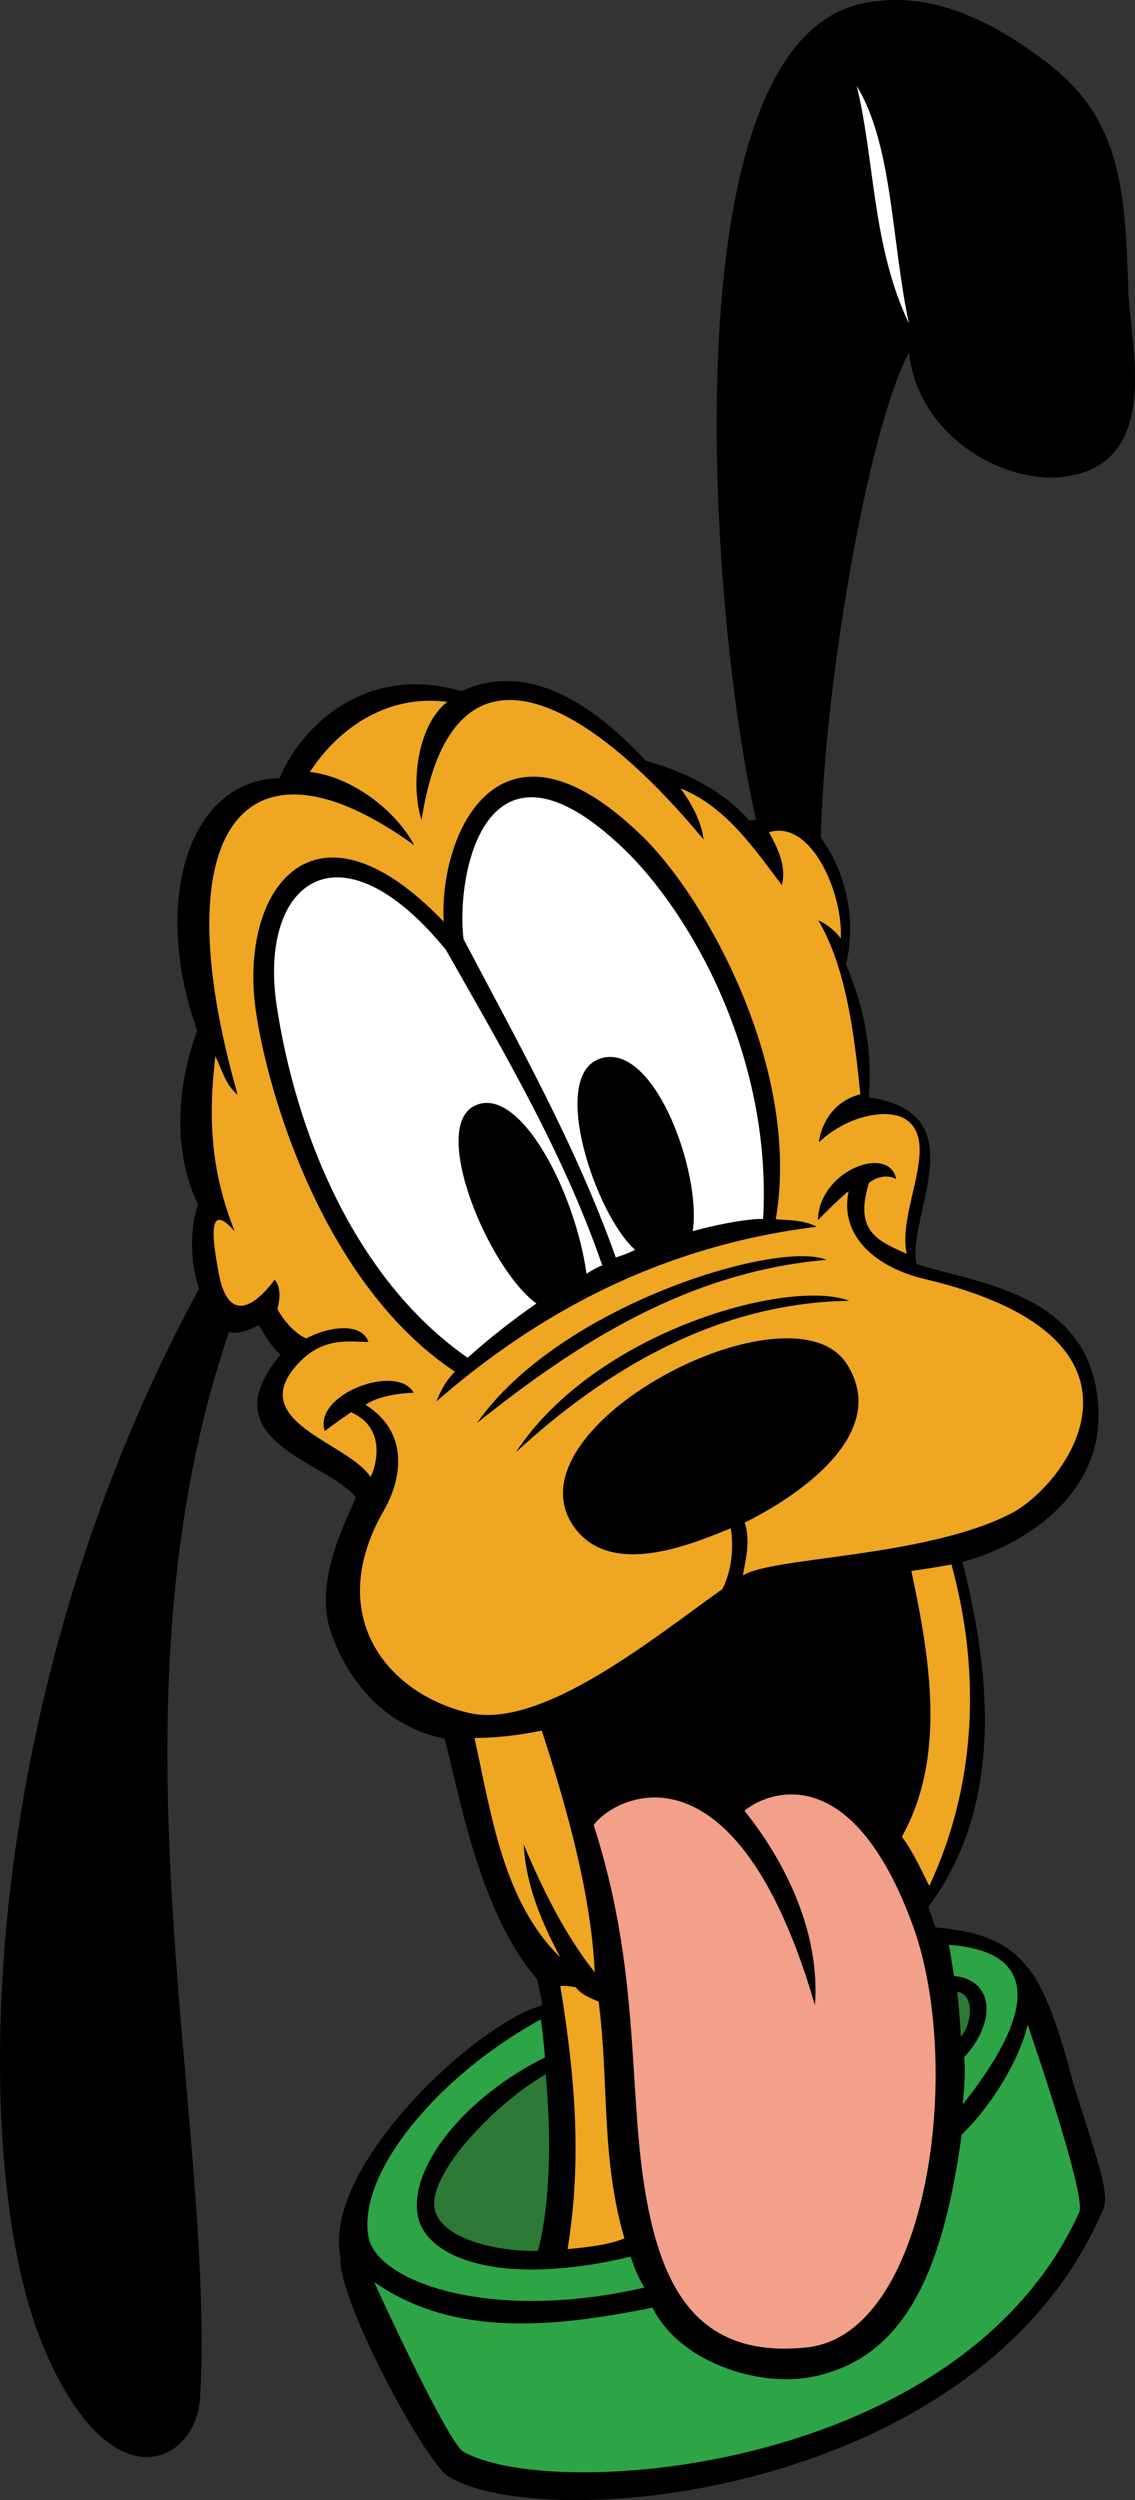 <svg xmlns="http://www.w3.org/2000/svg" id="Layer_1" data-name="Layer 1" viewBox="0 0 144.43 317.88"><rect x="0" y="0" width="144.43" height="317.88" fill="#333333" stroke="none"/><defs><style>.cls-1{fill:#efa623}.cls-2{fill:#fff}.cls-4{fill:#2d7a36}.cls-5{fill:#2da547}</style></defs><path d="M140.26 281.25c.97-2.05 0-4.79-3.59-16.03-3.83-14.36-6.08-19.2-17.62-20.15 0 0-.95-2.7-.92-2.62 9.23-12.33 8.28-28.51 4.33-43.87 6.07-1.5 17.75-7.44 17.32-19.25-.56-15.01-15.5-16.1-23.18-18.63-1.18-6.33 7.77-19.17-6.04-21.17.45-6.18-.53-11.21-2.91-16.93 1.32-5.31.16-11.52-3.19-16.06.34-18.27 5.76-51.4 11.21-61.74 1.11 10.6 12.02 16.85 19.84 15.8 12.46-1.67 8.31-16.89 8.08-23.39-.44-12.42-.66-21.71-10.09-29.03C124.08.85 116.57-.93 109.88.41 84.41 5.52 90.56 80.08 96.22 104.22c-.29.04-.57.09-.85.14-3.4-3.95-8.45-6.33-13.16-7.61-5.1-5.42-13.93-13.27-23.51-8.87-11.84-3.53-20.3 4.21-23.11 11.06-11.59.21-16.37 15.63-10.5 32.1-2.53 6.81-3.2 15.21.1 22.09-1.05 3.37-1.02 7.14.14 10.74C-3.56 216.99-3.85 275.5 5.37 298c8.57 20.89 19.64 15.24 20.1 6.76 1.94-35.63-12.69-87.41 3.67-135.4 1.53.45 3.77-.9 3.77-.9.8 1.32 1.62 2.79 2.79 3.76-9.29 11.11 5.93 13.53 9.59 18.17-1.68 3.88-5.4 11.11-3.09 17.42 2.59 7.07 7.76 11.97 14.36 13.23 1.79 6.54 4.37 22.13 11.81 30.62-.04-.03.73 3.3.6 3.32-8.31 2.26-28.04 20.52-25.64 32-.48 5.26 11.01 26.56 13.88 27.99 12.92 7.42 67.47 2.15 83.02-33.73Z"/><path d="M115.66 41.12c-4.69-9.83-4.34-20.79-6.64-30.19 4.59 7.52 4.4 19.67 6.64 30.19Z" class="cls-2"/><path d="M56.92 89.24c-3.77 2.91-4.74 10.37-3.28 15.03 3.79-24.56 20.28-16.33 35.89 2.47 0 0-.18-2.88-2.95-6.5 5.75 2.26 9.39 7.64 12.91 12.3.57-2.28-.34-4.38-1.64-6.73 5.42-1.67 9.45 7.86 9.14 13.51-1.21-1.64-2.85-2.3-2.85-2.3 3.64 6.24 4.59 14.81 5.34 22.11-4.87 1.27-5.27 6.1-5.27 6.1 3.76-3.55 9.05-4.39 11.17-2.83 4.24 3.09-1.19 11.49 0 17.02-3.45-1.59-6.8-2.69-4.79-9.04 1.95-1.44 3.45-.47 3.45-.47-.91-4.46-9.82-1.1-9.96 5.23 0 0 2.49-2.58 3.91-3.69-1.23 5.82 3.65 9.75 9.64 11.16 32.02 7.57 18.12 26.19 10.98 29.85-10.95 5.6-30.52 5.48-34.07 7.86.2-1.49 1.06-4.25.22-6.73 6.47-3.18 18.73-11.23 12.99-20.17-7.01-10.9-43.5 7.96-34.77 20.62 4.67 6.77 15.23 2.21 20.01.27.39 2.41.14 5.36-1.07 7.74-8.51 5.99-22.97 17.98-32.35 15.72-10.5-2.53-18.35-12.54-10.7-25.76 1.63-2.81 3.95-9.38-2.35-13.4 2.13-1.48 6.12-1.53 6.12-1.53-2.07-3.78-12.82.15-11.32 4.87 0 0 1.64-1.23 3.34-2.39 5.02 2.18 2.83 7.74 2.48 8.23-2.74-4.36-16.06-6.99-9.24-14.38 3.28-3.55 6.62-2.77 8.98-2.79-.73-2.25-4.43-2.25-7.93-.44-2.32-1.11-3.65-3.74-3.65-3.74.76-2.79-.36-3.72-.36-3.72-1.19 1.64-5.85 7.27-7.22-1.45-.27-1.73-1.87-9.33 2.14-4.71-3.09-7.79-3.36-14.43-2.46-22.29.89 1.89 1.33 3.71 2.84 4.92-9.79-34.33 1.22-47.14 22.48-31.71-2.32-4.42-7.96-8.74-13.29-9.33 3.85-5.86 10.08-9.88 17.51-8.91Z" class="cls-1"/><path d="M81.78 106.37c8.1 7.9 20.2 29.61 16.94 48.64 1.5.18 3.29.01 5.21.96-19.67 2.43-35.33 10.82-48.45 22.26.14-.02.67-2.12 2.41-3.83-16.57-11-23.75-35.04-25.32-45.76-2.27-15.45 7.29-28.76 23.89-11.45-.6-11.29 7.15-28.55 25.32-10.82Z"/><path d="M97.12 154.98c-2.19-.04-6.54.86-8.97 1.56 1.14-7.47-4.89-24.04-11.67-21.98-6.79 2.05-.59 20.08 4.34 24.34-.8.43-1.63.71-2.46.98-5.09-14.3-12.41-27.22-19.37-40.48-1-7.79 2.55-28.49 20.32-11.54 8.39 8 18.97 26.23 17.8 47.12ZM56.75 120.78c7.33 12.92 14.95 25.79 19.89 40.11-.68.25-1.35.65-2.01 1.05-1.42-10.38-8.55-24.15-14.25-21.34-5.7 2.81 1.81 20.74 7.88 25.13-2.92 2.03-5.97 4.4-8.76 6.9-14.64-10.21-21.94-29.14-24.29-44.76-2.35-15.62 7.87-23.79 21.54-7.1Z" class="cls-2"/><path d="M105.18 160.18c-17.53 1.49-31.74 10.54-44.48 20.75 10.47-14.98 38.25-23.32 44.48-20.75Z"/><path d="M108.06 165.39c-16.68.24-30.88 8.65-42.4 19.24 10.15-15.42 34.78-22.15 42.4-19.24Z"/><path d="M121.07 198.91c3.88 14.06 3.02 28.45-2.82 40.88-.78-1.54-2.01-4.32-3.49-6.26 5.64-10.08 3.64-22.41 1.21-33.79 1.11-.15 4.05-.61 5.1-.83ZM68.94 220.02c3.19 9.8 6.31 20.94 6.74 30.75-3.71-4.63-6.77-10.8-9.04-16.27.26 5.2 2.37 10.09 4.66 14.37-7.26-7.11-8.72-17.92-10.92-27.89 2.9-.03 5.76-.36 8.57-.95Z" class="cls-1"/><path d="M103.7 254.96c.7-9.13-3.68-18.17-8.97-24.73 2.65-2.24 13.51-7.06 21.42 14.56 6.52 17.85 2.11 52.07-13.54 53.68-14.01 1.44-18.67-7.76-20.67-20.84-1.95-12.75-.55-27.55-6.4-45.59 3.06-4.04 18.27-11.12 28.16 22.91Z" style="fill:#f2a089"/><path d="M73.27 252.67c.56.8 1.79 1.39 2.9 1.81 1.35 10.11.26 19.8 3.29 30.12-2.03.81-4.35 1.09-7.23 1.36 1.81-11.2.99-21.68-.93-33.45 0 0 .68-.1 1.96.16Z" class="cls-1"/><path d="M122.49 267.6c.27-2.38.36-4.39.2-6.03 4.09-4.42 3.87-9.82-1.29-10.34-.26-1.42-.39-2.69-.66-3.96 14.18 1.05 8.36 12.06 1.74 20.33ZM69.34 261.59c-10.11 5.01-17.17 13.79-16.21 19.94.89 5.67 10.72 9.31 27.12 5.39.45 1.36 1 2.73 1.75 3.93-19.55 4.51-34.13-.73-35.12-6.49-1.43-8.22 9.12-20.63 21.95-27.61 0 .07.39 2.82.51 4.84Z" class="cls-5"/><path d="M68.46 286.18c-5.04.15-12.21-1.45-13.12-5.2-1.1-4.55 8.08-13.88 14.1-17.23.59 6.27.82 15.55-.98 22.43Z" class="cls-4"/><path d="M137.35 281.25c-15.04 33.25-67.16 36.88-78.39 30.47-1.58-.91-7.9-14.01-11.35-21.57 10.33 7.19 23.17 5.69 35.43 3.26 3.35 6.84 13.35 10.16 20.27 8.8 11.24-2.22 16.56-12.3 19.06-30.8 3.94-3.8 7.41-9.67 8.4-13.98 2.94 8.56 7.31 22.2 6.57 23.82Z" class="cls-5"/><path d="M121.81 253.26s.44 4.05.44 5.68c1.4-1.41 1.87-5.42-.44-5.68Z" class="cls-4"/></svg>